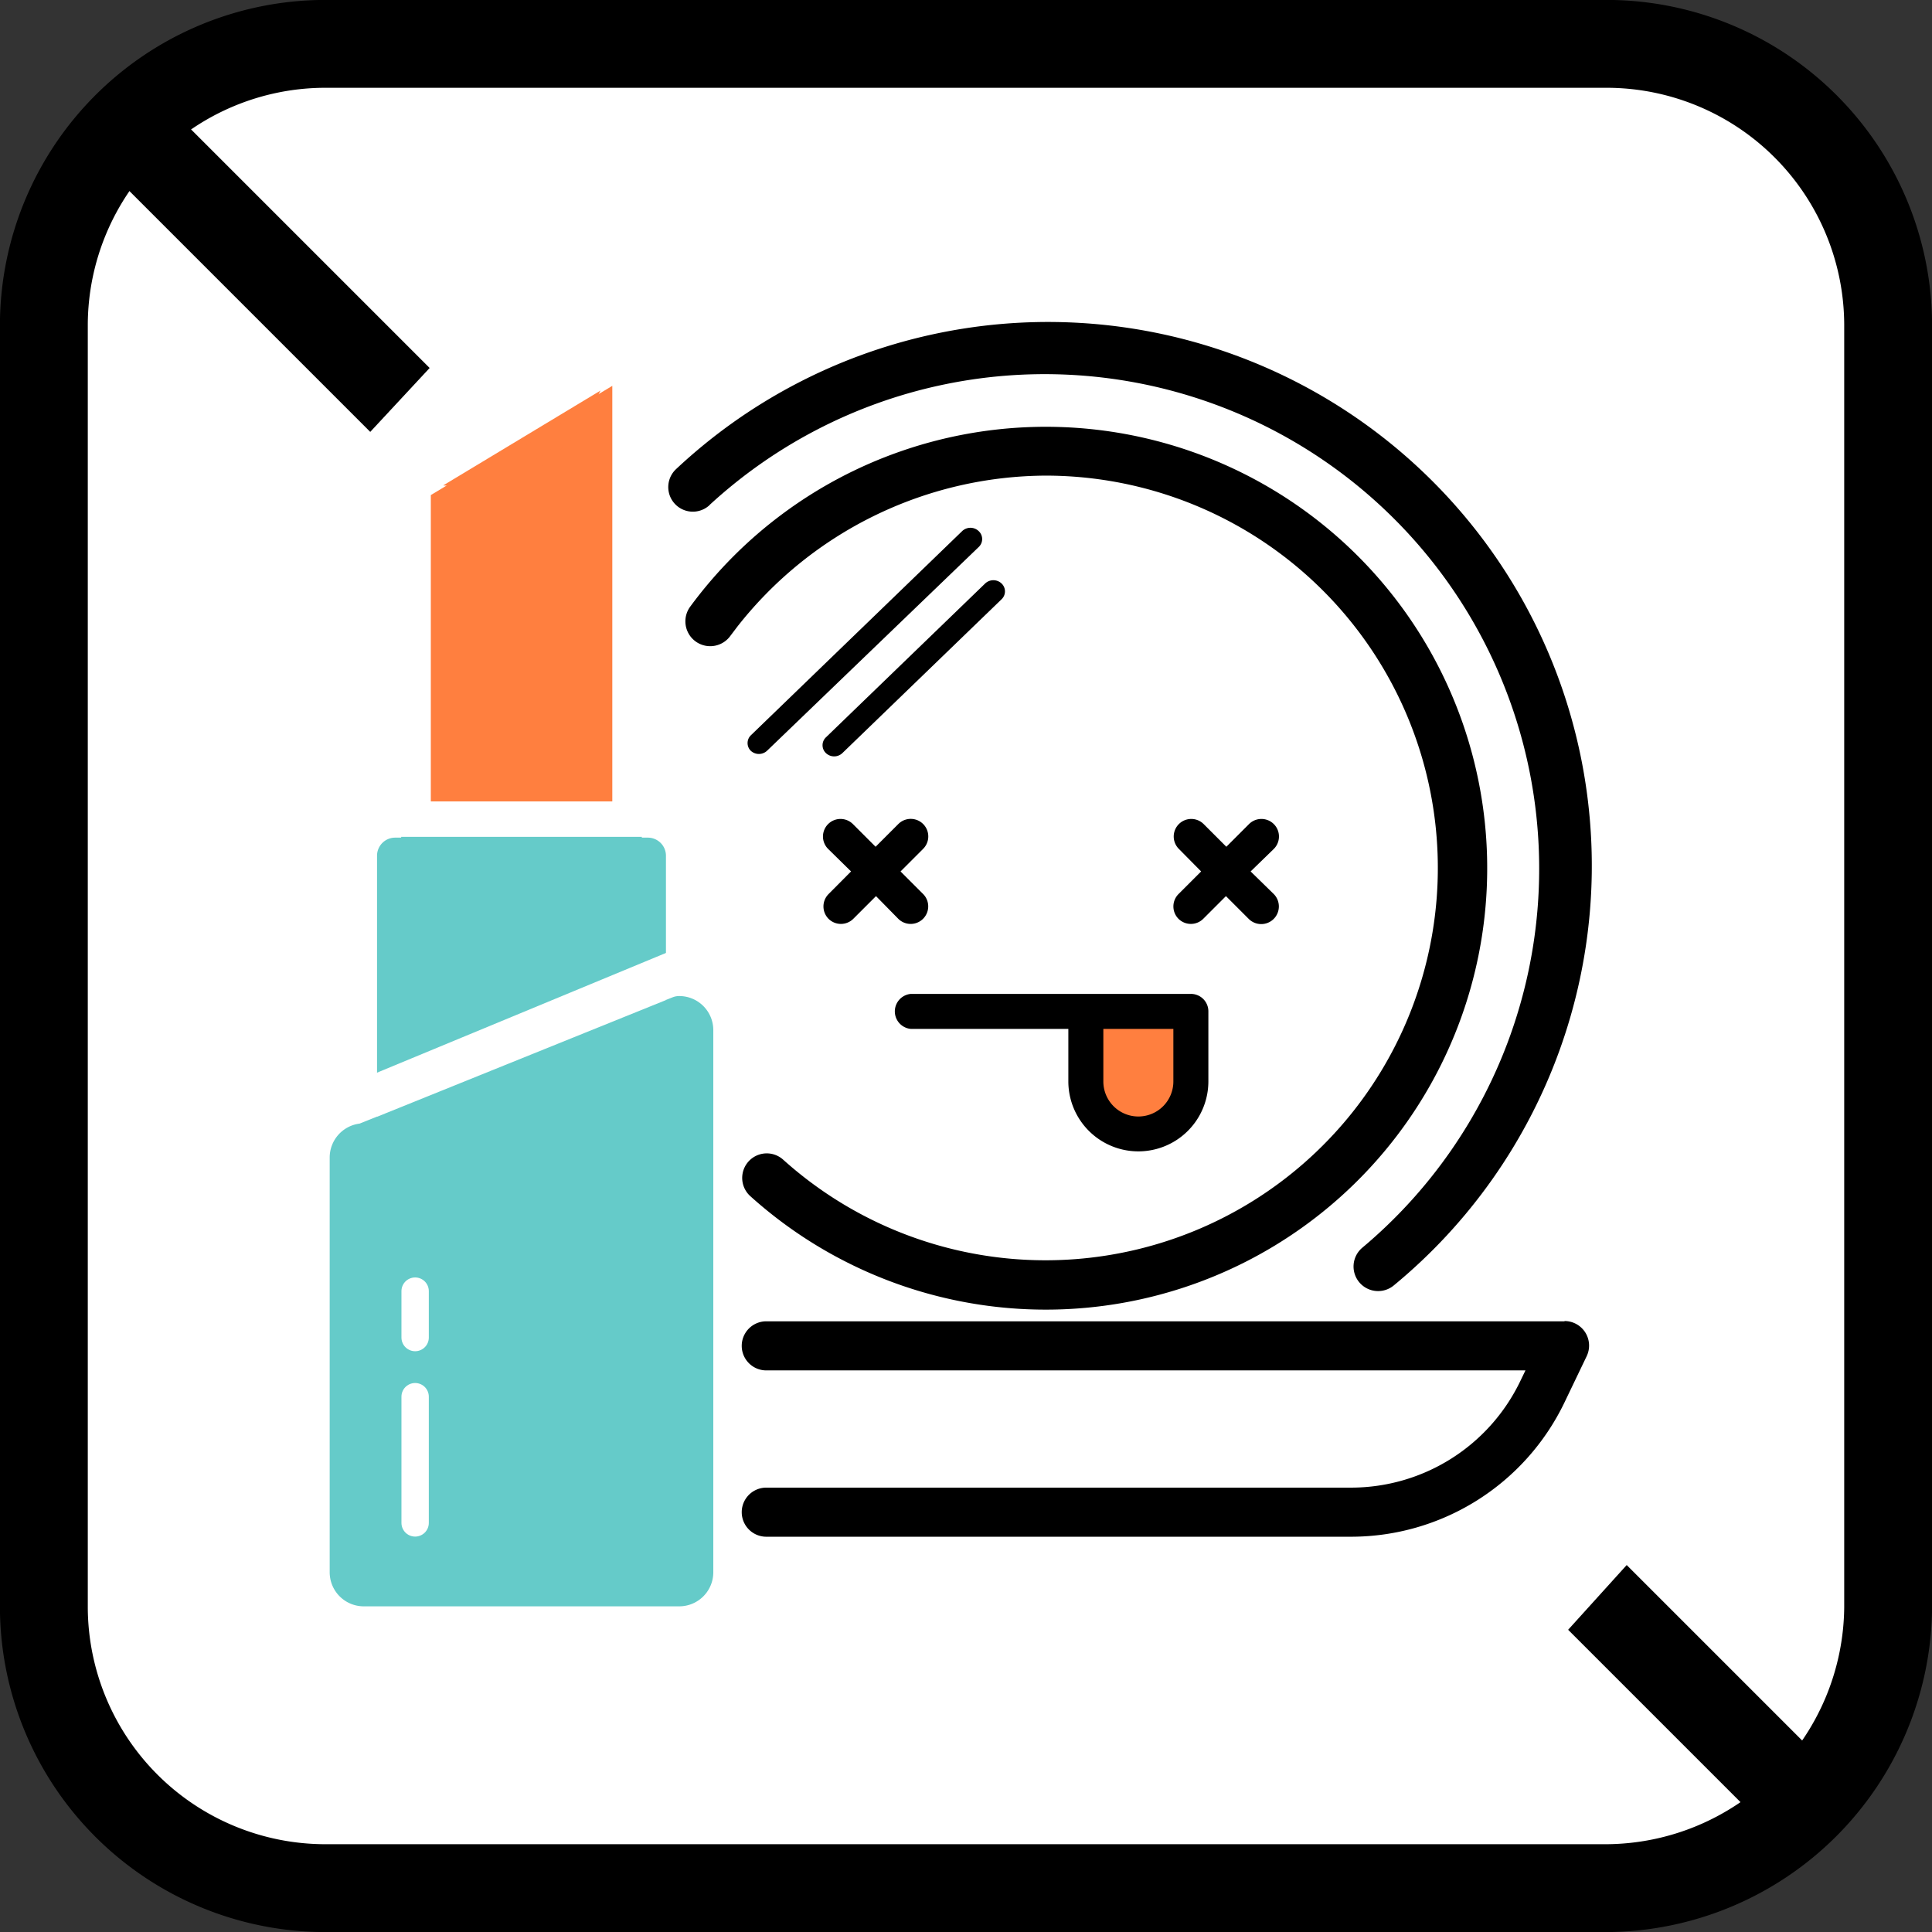 <svg xmlns="http://www.w3.org/2000/svg" viewBox="0 0 144.04 144.05"><rect x="0" y="0" width="144.04" height="144.05" fill="#333333" stroke="none"/><defs><style>.cls-1,.cls-3{fill:#fff;}.cls-1,.cls-2{stroke:#000;}.cls-1,.cls-7{stroke-linejoin:round;}.cls-1{stroke-width:6.55px;}.cls-2,.cls-7{fill:none;}.cls-2,.cls-4,.cls-8{stroke-miterlimit:10;}.cls-2{stroke-width:6.5px;}.cls-4,.cls-5,.cls-8{fill:#ff7f3f;}.cls-4{stroke:#65cbc9;stroke-width:1.17px;}.cls-6{fill:#65cbc9;}.cls-7{stroke:#fff;stroke-linecap:round;stroke-width:2.04px;}.cls-8{stroke:#ff7f3f;stroke-width:0.58px;}</style></defs><title>FQ_Paraben free_R7</title><g id="border"><g id="border-2" data-name="border"><path class="cls-1" d="M119.8,140.8H24.2A21,21,0,0,1,3.3,119.9V24.2A21,21,0,0,1,24.2,3.3h95.7a21,21,0,0,1,20.9,20.9v95.7A21.11,21.11,0,0,1,119.8,140.8Z" transform="translate(-0.03 -0.03)"/></g></g><g id="bar"><g id="bar-2" data-name="bar"><line class="cls-2" x1="7.87" y1="7.87" x2="136.07" y2="136.07"/></g></g><g id="mask"><polygon class="cls-3" points="21.31 38.97 38.97 19.97 130.97 105.97 111.97 126.97 21.31 38.97"/></g><g id="icon"><path class="cls-4" d="M81.19,75.6h7.34v5.55A3.36,3.36,0,0,1,85,84.72a3.52,3.52,0,0,1-3.84-3.15Z" transform="translate(-0.03 -0.03)"/><path d="M88.81,74.13H67.94a1.31,1.31,0,0,0,0,2.61H79.68v3.91a5.22,5.22,0,0,0,10.44,0V75.44A1.3,1.3,0,0,0,88.81,74.13ZM84.9,83.27a2.61,2.61,0,0,1-2.61-2.61V76.74h5.22v3.91A2.61,2.61,0,0,1,84.9,83.27Z" transform="translate(-0.03 -0.03)"/><path d="M61.8,68.53a1.31,1.31,0,0,0,1.85,0l1.69-1.69L67,68.53a1.3,1.3,0,0,0,1.85-1.85L67.17,65l1.69-1.69A1.3,1.3,0,0,0,67,61.47l-1.69,1.69-1.69-1.69a1.3,1.3,0,1,0-1.85,1.85L63.48,65,61.8,66.69A1.31,1.31,0,0,0,61.8,68.53Z" transform="translate(-0.03 -0.03)"/><path d="M87.89,68.53a1.31,1.31,0,0,0,1.85,0l1.69-1.69,1.69,1.69A1.3,1.3,0,1,0,95,66.69L93.27,65,95,63.32a1.3,1.3,0,1,0-1.85-1.85l-1.69,1.69-1.69-1.69a1.3,1.3,0,0,0-1.85,1.85L89.58,65l-1.69,1.69A1.31,1.31,0,0,0,87.89,68.53Z" transform="translate(-0.03 -0.03)"/><path d="M116.68,98.54H57.16a1.83,1.83,0,1,0,0,3.66h56.6l-.42.87a14,14,0,0,1-12.53,7.87H57.16a1.83,1.83,0,1,0,0,3.66h43.65a17.66,17.66,0,0,0,15.83-9.95l1.68-3.5a1.83,1.83,0,0,0-1.65-2.63Z" transform="translate(-0.03 -0.03)"/><path d="M52.93,37.68A36.87,36.87,0,1,1,101.6,93.05a1.83,1.83,0,1,0,2.35,2.81A40.54,40.54,0,1,0,50.44,35a1.83,1.83,0,1,0,2.49,2.69Z" transform="translate(-0.03 -0.03)"/><path d="M78,35.49a29.25,29.25,0,1,1-19.58,51,1.83,1.83,0,1,0-2.45,2.72,32.91,32.91,0,1,0-4.49-43.94,1.83,1.83,0,1,0,3,2.17l.53-.7A29.39,29.39,0,0,1,78,35.49Z" transform="translate(-0.03 -0.03)"/><path d="M71.76,39.63,56,54.86A.81.81,0,0,0,56,56a.89.89,0,0,0,1.22,0L73,40.81a.81.81,0,0,0,0-1.18A.89.89,0,0,0,71.76,39.63Z" transform="translate(-0.03 -0.03)"/><path d="M61.61,55a.81.81,0,0,0,0,1.18.89.89,0,0,0,1.22,0L74.7,44.71a.81.81,0,0,0,0-1.18.89.89,0,0,0-1.22,0Z" transform="translate(-0.03 -0.03)"/></g><g id="icon-2" data-name="icon"><path class="cls-5" d="M27.15,118.7a1.44,1.44,0,0,1-1.44-1.44V86.33A1.44,1.44,0,0,1,27,84.9l.14,0L29.23,84V63.83a.25.25,0,0,1,.26-.25H31V36.46a.26.26,0,0,1,.12-.22l15.23-9.16a.25.25,0,0,1,.13,0,.24.24,0,0,1,.12,0,.26.26,0,0,1,.13.22V63.58h1.54a.26.26,0,0,1,.26.25V76.22l2-.81h0a1.44,1.44,0,0,1,1.5,1.42v40.42a1.44,1.44,0,0,1-1.44,1.44Z" transform="translate(-0.03 -0.03)"/><path class="cls-3" d="M45.68,28.79V64.68h1.8V77.85l3-1.22.28-.11a.35.35,0,0,1,.23.32v40.42a.35.35,0,0,1-.34.34H27.15a.34.34,0,0,1-.34-.34V86.33a.35.35,0,0,1,.3-.34l.29,0,.27-.11,1.3-.52,1.38-.56V64.67h1.8V36.94l13.54-8.15m.85-2.85a1.36,1.36,0,0,0-.7.19L30.59,35.3a1.36,1.36,0,0,0-.66,1.16v26h-.44a1.35,1.35,0,0,0-1.36,1.35V83.28l-1.3.52a2.55,2.55,0,0,0-2.23,2.52v30.93a2.54,2.54,0,0,0,2.54,2.54H50.67a2.54,2.54,0,0,0,2.54-2.54V76.83a2.54,2.54,0,0,0-2.54-2.54,1.34,1.34,0,0,0-.51.1l-.48.19V63.83a1.35,1.35,0,0,0-1.36-1.35h-.44V27.3a1.36,1.36,0,0,0-1.35-1.36Z" transform="translate(-0.03 -0.03)"/><path class="cls-6" d="M50.67,74.29a1.34,1.34,0,0,0-.51.1l-.48.19V63.83a1.35,1.35,0,0,0-1.36-1.35h-.44v-.74c-5.9.89-11,.1-17.94.45v.29h-.44a1.35,1.35,0,0,0-1.36,1.35V83.28l-1.3.52a2.55,2.55,0,0,0-2.23,2.52v30.93a2.54,2.54,0,0,0,2.54,2.54H50.67a2.54,2.54,0,0,0,2.54-2.54V76.83A2.54,2.54,0,0,0,50.67,74.29Z" transform="translate(-0.03 -0.03)"/><line class="cls-7" x1="30.95" y1="104.13" x2="30.95" y2="113.54"/><line class="cls-7" x1="30.95" y1="96.26" x2="30.95" y2="99.72"/><polygon class="cls-3" points="28.11 83.26 49.65 74.56 50.22 70.81 26.28 80.73 28.11 83.26"/><path class="cls-8" d="M44.1,29.91C41.21,35.76,36.48,36.19,34,36Z" transform="translate(-0.03 -0.03)"/><rect class="cls-3" x="29.39" y="59.75" width="19.27" height="2.64"/></g></svg>